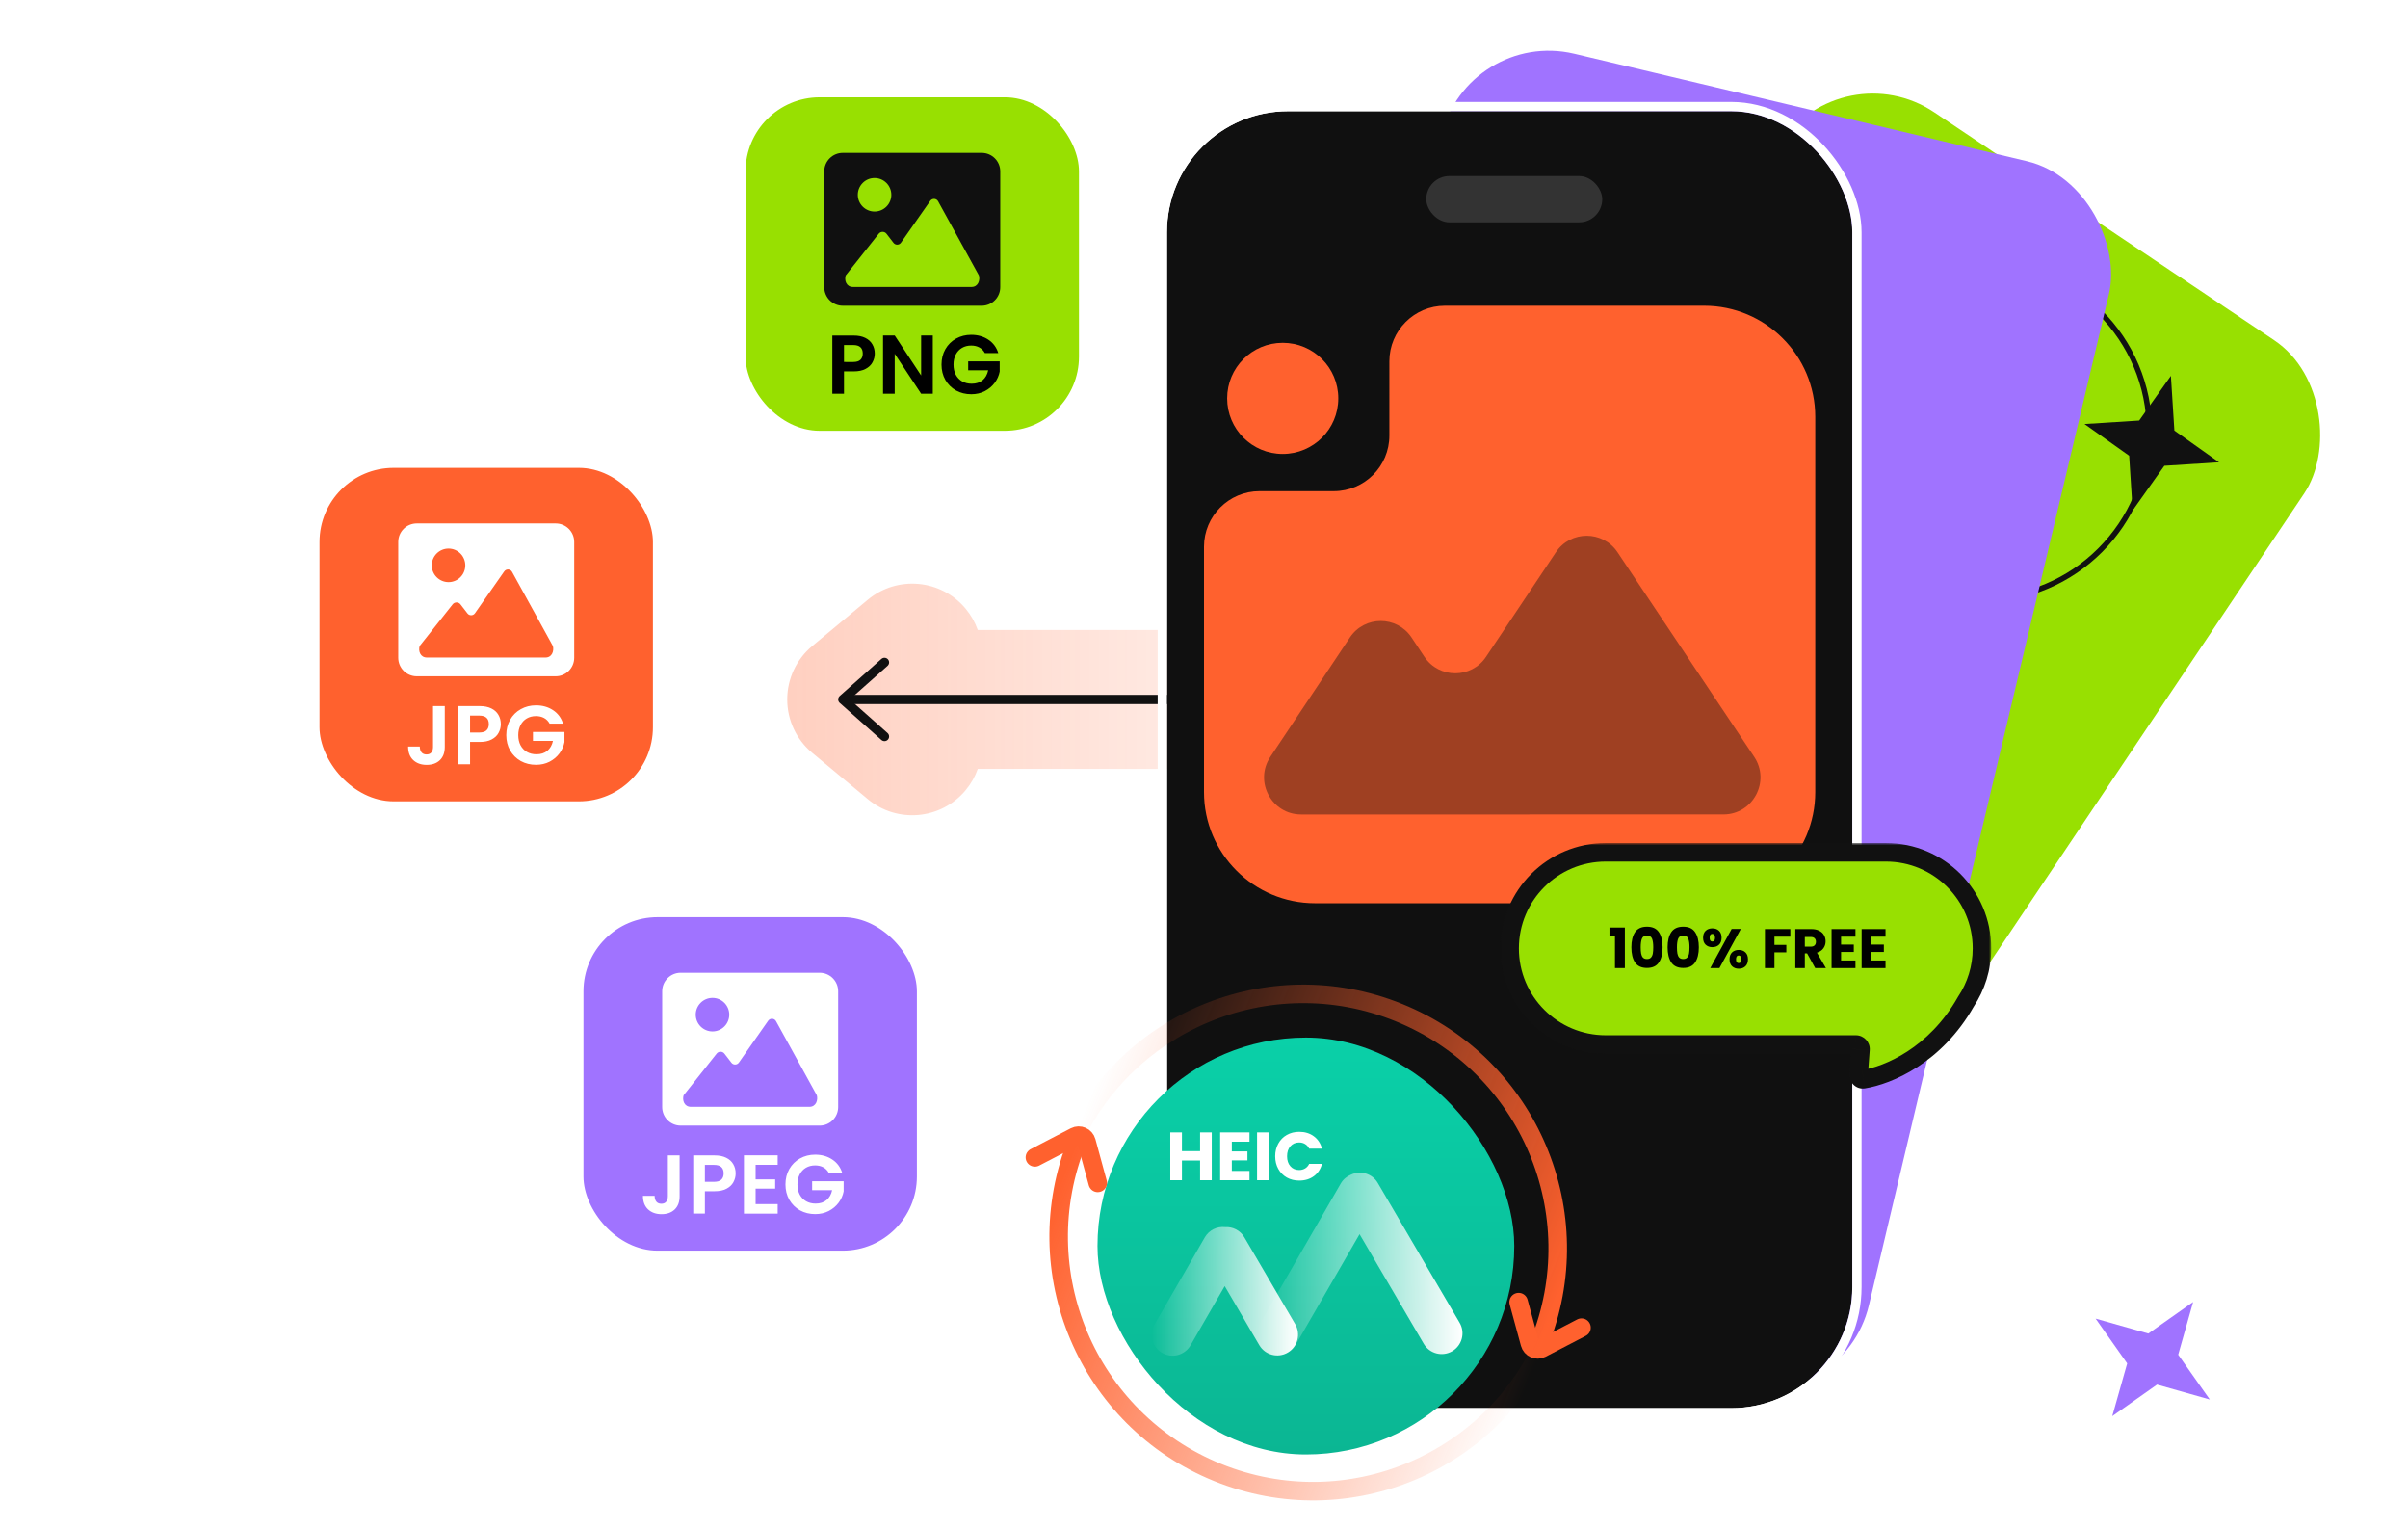<svg fill="none" height="330" viewBox="0 0 520 330" width="520" xmlns="http://www.w3.org/2000/svg" xmlns:xlink="http://www.w3.org/1999/xlink"><filter id="a" color-interpolation-filters="sRGB" filterUnits="userSpaceOnUse" height="301.894" width="169.894" x="241.053" y="13.057"><feFlood flood-opacity="0" result="BackgroundImageFix"/><feColorMatrix in="SourceAlpha" result="hardAlpha" type="matrix" values="0 0 0 0 0 0 0 0 0 0 0 0 0 0 0 0 0 0 127 0"/><feOffset/><feGaussianBlur stdDeviation="4.474"/><feComposite in2="hardAlpha" operator="out"/><feColorMatrix type="matrix" values="0 0 0 0 0.119 0 0 0 0 0.227 0 0 0 0 0.506 0 0 0 0.14 0"/><feBlend in2="BackgroundImageFix" mode="normal" result="effect1_dropShadow_5115_7480"/><feBlend in="SourceGraphic" in2="effect1_dropShadow_5115_7480" mode="normal" result="shape"/></filter><linearGradient id="b" gradientUnits="userSpaceOnUse" x1="326" x2="170" y1="151.004" y2="151.004"><stop offset="0" stop-color="#ff612e" stop-opacity="0"/><stop offset="1" stop-color="#ff612e"/></linearGradient><linearGradient id="c" gradientUnits="userSpaceOnUse" x1="282" x2="282" y1="224.004" y2="314.004"><stop offset="0" stop-color="#0ad0a8"/><stop offset="1" stop-color="#0bb693"/></linearGradient><linearGradient id="d"><stop offset="0" stop-color="#fff"/><stop offset="1" stop-color="#fff" stop-opacity="0"/></linearGradient><linearGradient id="e" gradientUnits="userSpaceOnUse" x1="280.306" x2="248.711" xlink:href="#d" y1="278.785" y2="278.785"/><linearGradient id="f" gradientUnits="userSpaceOnUse" x1="315.82" x2="271.438" xlink:href="#d" y1="272.856" y2="272.856"/><linearGradient id="g"><stop offset="0" stop-color="#ff612e"/><stop offset="1" stop-color="#ff612e" stop-opacity="0"/></linearGradient><linearGradient id="h" gradientUnits="userSpaceOnUse" x1="342.668" x2="240.858" xlink:href="#g" y1="264.723" y2="223.406"/><linearGradient id="i" gradientUnits="userSpaceOnUse" x1="222.332" x2="324.142" xlink:href="#g" y1="271.769" y2="313.087"/><clipPath id="j"><path d="m0 .004h520v330h-520z"/></clipPath><clipPath id="k"><rect height="90" rx="45" width="90" x="237" y="224.004"/></clipPath><mask id="l" fill="#000" height="54" maskUnits="userSpaceOnUse" width="106" x="324" y="182.004"><path d="m324 182.004h106v54h-106z" fill="#fff"/><path clip-rule="evenodd" d="m346.75 184.004c-11.46 0-20.75 9.29-20.75 20.75s9.29 20.75 20.75 20.75h54.021c.581 0 1.04.494.997 1.074l-.4 5.395c-.046.611.461 1.119 1.067 1.021 5.298-.859 15.488-5.084 22.097-16.752 2.191-3.289 3.468-7.24 3.468-11.488 0-11.46-9.29-20.75-20.75-20.75z" fill="#000" fill-rule="evenodd"/></mask><g clip-path="url(#j)"><path clip-rule="evenodd" d="m187.397 129.481c6.364-5.303 15.822-4.444 21.126 1.921 1.174 1.408 2.046 2.969 2.623 4.602h107.854c8.284 0 15 6.716 15 15s-6.716 15-15 15h-107.854c-.577 1.634-1.449 3.194-2.623 4.603-5.304 6.364-14.762 7.224-21.126 1.921l-12-10c-3.42-2.85-5.397-7.072-5.397-11.524 0-4.451 1.977-8.673 5.397-11.523z" fill="url(#b)" fill-rule="evenodd" opacity=".3"/><path d="m286 151.004h-102" stroke="#111" stroke-linecap="round" stroke-linejoin="round" stroke-width="2"/><path d="m191 143.004-9 8 9 8" stroke="#111" stroke-linecap="round" stroke-linejoin="round" stroke-width="2"/><rect fill="#98e001" height="264.643" rx="23.82" transform="matrix(.831 .557 -.557 .831 73.303 -219.579)" width="135.966" x="397.82" y="10.781"/><circle cx="36.312" cy="36.312" r="36.312" stroke="#111" stroke-linecap="round" stroke-width="1.162" transform="matrix(-1 0 0 1 464.156 56.805)"/><path d="m468.798 81.142-6.851 9.648-11.809.751 9.647 6.852.751 11.809 6.852-9.648 11.809-.751-9.647-6.852z" fill="#111"/><rect fill="#a073ff" height="271.991" rx="23.82" transform="matrix(.973 .231 -.231 .973 10.036 -73.124)" width="148.151" x="316.719" y="6.219"/><g filter="url(#a)"><rect fill="#101010" height="280" rx="26.144" width="148" x="252" y="24.004"/><rect height="282" rx="27.144" stroke="#fff" stroke-width="2" width="150" x="251" y="23.004"/></g><rect fill="#333" height="10" rx="5" width="38" x="308" y="38.004"/><path clip-rule="evenodd" d="m300.031 78.004c0-6.627 5.373-12 12-12h55.969c13.255 0 24 10.745 24 24v81c0 13.255-10.745 24-24 24h-84c-13.255 0-24-10.745-24-24v-52.968c0-6.627 5.373-12 12-12h16.031c6.628 0 12-5.372 12-12z" fill="#ff612e" fill-rule="evenodd"/><path clip-rule="evenodd" d="m372.159 175.834c6.394 0 10.204-7.129 6.651-12.445l-29.514-44.166c-3.168-4.74-10.136-4.74-13.303 0l-15.088 22.577c-3.17 4.743-10.144 4.739-13.308-.008l-2.777-4.167c-3.167-4.751-10.148-4.751-13.314 0l-17.181 25.777c-3.543 5.317.268 12.437 6.657 12.437h49.305c.001 0 .001-.001.001-.002-.001-.001 0-.003.001-.003z" fill="#101010" fill-rule="evenodd" opacity=".4"/><circle cx="277" cy="86.004" fill="#ff612e" r="12"/><path d="m473.6 281.083-3.222 11.386 6.817 9.672-11.386-3.222-9.672 6.817 3.222-11.386-6.817-9.672 11.386 3.222z" fill="#a073ff"/><g clip-path="url(#k)"><path d="m309.973 224.004h-55.946c-9.404 0-17.027 7.623-17.027 17.027v55.946c0 9.404 7.623 17.027 17.027 17.027h55.946c9.404 0 17.027-7.623 17.027-17.027v-55.946c0-9.404-7.623-17.027-17.027-17.027z" fill="url(#c)"/><path clip-rule="evenodd" d="m264.47 277.657-7.376 12.775c-1.24 2.149-3.988 2.885-6.136 1.644-2.149-1.24-2.885-3.988-1.644-6.136l10.855-18.803c.92-1.592 2.667-2.408 4.384-2.22 1.64-.103 3.276.7 4.163 2.214l10.973 18.734c1.254 2.141.535 4.893-1.606 6.147-2.14 1.254-4.892.535-6.146-1.606z" fill="url(#e)" fill-rule="evenodd"/><path clip-rule="evenodd" d="m293.591 266.447-13.77 23.851c-1.241 2.149-3.988 2.885-6.137 1.644-2.148-1.24-2.884-3.987-1.644-6.136l17.487-30.288c.518-.898 1.3-1.549 2.192-1.913 2.084-.996 4.619-.244 5.808 1.785l17.676 30.178c1.254 2.141.535 4.893-1.606 6.147-2.14 1.254-4.892.535-6.146-1.606z" fill="url(#f)" fill-rule="evenodd"/><path d="m261.672 244.466v10.339h-2.518v-4.256h-3.918v4.256h-2.518v-10.339h2.518v4.05h3.918v-4.05zm4.336 2.018v2.091h3.373v1.944h-3.373v2.268h3.815v2.018h-6.333v-10.339h6.333v2.018zm7.968-2.018v10.339h-2.518v-10.339zm1.398 5.155c0-1.021.221-1.93.663-2.725.442-.805 1.055-1.428 1.841-1.87.795-.452 1.693-.678 2.695-.678 1.227 0 2.278.324 3.151.972.874.648 1.458 1.532 1.753 2.651h-2.769c-.206-.432-.501-.761-.883-.986-.374-.226-.801-.339-1.282-.339-.775 0-1.404.27-1.885.81s-.721 1.261-.721 2.165c0 .903.24 1.625.721 2.165s1.11.81 1.885.81c.481 0 .908-.113 1.282-.339.382-.226.677-.555.883-.987h2.769c-.295 1.119-.879 2.003-1.753 2.651-.873.638-1.924.957-3.151.957-1.002 0-1.9-.221-2.695-.662-.786-.452-1.399-1.075-1.841-1.871-.442-.795-.663-1.703-.663-2.724z" fill="#fff"/></g><path clip-rule="evenodd" d="m346.75 184.004c-11.46 0-20.75 9.29-20.75 20.75s9.29 20.75 20.75 20.75h54.021c.581 0 1.04.494.997 1.074l-.4 5.395c-.046.611.461 1.119 1.067 1.021 5.298-.859 15.488-5.084 22.097-16.752 2.191-3.289 3.468-7.24 3.468-11.488 0-11.46-9.29-20.75-20.75-20.75z" fill="#98e001" fill-rule="evenodd"/><path d="m424.532 216.242-1.664-1.109-.04.06-.036.063zm-23.164 15.731 1.994.148zm1.067 1.021.32 1.974zm-.667-6.416-1.995-.148zm-73.768-21.824c0-10.355 8.395-18.75 18.75-18.75v-4c-12.564 0-22.75 10.185-22.75 22.75zm18.75 18.75c-10.355 0-18.75-8.395-18.75-18.75h-4c0 12.564 10.186 22.75 22.75 22.75zm54.021 0h-54.021v4h54.021zm2.591 8.617.4-5.395-3.989-.296-.4 5.395zm19.43-16.865c-6.265 11.061-15.882 14.986-20.677 15.764l.64 3.948c5.801-.94 16.564-5.465 23.518-17.74zm3.208-10.502c0 3.842-1.153 7.408-3.132 10.379l3.329 2.218c2.403-3.608 3.803-7.942 3.803-12.597zm-18.75-18.75c10.355 0 18.75 8.395 18.75 18.75h4c0-12.565-10.186-22.75-22.75-22.75zm-60.5 0h60.5v-4h-60.5zm52.623 45.821c-.132 1.776 1.38 3.468 3.382 3.143l-.64-3.948c.791-.129 1.288.548 1.247 1.101zm1.398-4.321c-.582 0-1.041-.494-.998-1.074l3.989.296c.13-1.74-1.247-3.222-2.991-3.222z" fill="#111" mask="url(#l)"/><path d="m347.56 202.152v-1.908h3.324v8.76h-2.136v-6.852zm4.728 2.352c0-1.376.264-2.46.792-3.252.536-.792 1.396-1.188 2.58-1.188s2.04.396 2.568 1.188c.536.792.804 1.876.804 3.252 0 1.392-.268 2.484-.804 3.276-.528.792-1.384 1.188-2.568 1.188s-2.044-.396-2.58-1.188c-.528-.792-.792-1.884-.792-3.276zm4.728 0c0-.808-.088-1.428-.264-1.86-.176-.44-.54-.66-1.092-.66s-.916.22-1.092.66c-.176.432-.264 1.052-.264 1.86 0 .544.032.996.096 1.356.064.352.192.64.384.864.2.216.492.324.876.324s.672-.108.864-.324c.2-.224.332-.512.396-.864.064-.36.096-.812.096-1.356zm3.1 0c0-1.376.264-2.46.792-3.252.536-.792 1.396-1.188 2.58-1.188s2.04.396 2.568 1.188c.536.792.804 1.876.804 3.252 0 1.392-.268 2.484-.804 3.276-.528.792-1.384 1.188-2.568 1.188s-2.044-.396-2.58-1.188c-.528-.792-.792-1.884-.792-3.276zm4.728 0c0-.808-.088-1.428-.264-1.86-.176-.44-.54-.66-1.092-.66s-.916.22-1.092.66c-.176.432-.264 1.052-.264 1.86 0 .544.032.996.096 1.356.064.352.192.64.384.864.2.216.492.324.876.324s.672-.108.864-.324c.2-.224.332-.512.396-.864.064-.36.096-.812.096-1.356zm2.932-2.052c0-.648.184-1.148.552-1.5.376-.352.86-.528 1.452-.528s1.072.176 1.44.528.552.852.552 1.5-.184 1.148-.552 1.5-.848.528-1.44.528-1.076-.176-1.452-.528c-.368-.352-.552-.852-.552-1.5zm8.148-1.896-4.62 8.448h-1.98l4.62-8.448zm-6.156 1.068c-.384 0-.576.276-.576.828 0 .544.192.816.576.816.184 0 .328-.068.432-.204s.156-.34.156-.612c0-.552-.196-.828-.588-.828zm3.72 5.484c0-.648.184-1.148.552-1.5s.848-.528 1.44-.528 1.072.176 1.44.528.552.852.552 1.5-.184 1.148-.552 1.5-.848.528-1.44.528-1.072-.176-1.44-.528-.552-.852-.552-1.5zm1.98-.828c-.184 0-.328.068-.432.204-.096.136-.144.344-.144.624 0 .544.192.816.576.816.184 0 .328-.068.432-.204s.156-.34.156-.612-.052-.476-.156-.612c-.104-.144-.248-.216-.432-.216zm11.149-5.7v1.644h-3.432v1.776h2.568v1.596h-2.568v3.408h-2.052v-8.424zm5.374 8.424-1.752-3.18h-.492v3.18h-2.052v-8.424h3.444c.664 0 1.228.116 1.692.348.472.232.824.552 1.056.96.232.4.348.848.348 1.344 0 .56-.16 1.06-.48 1.5-.312.44-.776.752-1.392.936l1.944 3.336zm-2.244-4.632h1.272c.376 0 .656-.092.84-.276.192-.184.288-.444.288-.78 0-.32-.096-.572-.288-.756-.184-.184-.464-.276-.84-.276h-1.272zm7.828-2.148v1.704h2.748v1.584h-2.748v1.848h3.108v1.644h-5.16v-8.424h5.16v1.644zm6.492 0v1.704h2.748v1.584h-2.748v1.848h3.108v1.644h-5.16v-8.424h5.16v1.644z" fill="#000"/><g stroke-linecap="round" stroke-width="4"><path d="m332.338 290.176c11.41-28.114-2.132-60.154-30.246-71.564s-60.154 2.132-71.563 30.246" stroke="url(#h)"/><path d="m341.52 286.624c-2.365 1.229-6.316 3.282-8.66 4.501-.986.512-2.191-.018-2.483-1.09l-2.432-8.92" stroke="#ff612e" stroke-linejoin="round"/><path d="m232.662 246.316c-11.41 28.114 2.132 60.154 30.246 71.564s60.154-2.132 71.563-30.246" stroke="url(#i)"/><path d="m223.48 249.868c2.365-1.229 6.316-3.282 8.66-4.501.986-.512 2.191.018 2.483 1.09l2.432 8.92" stroke="#ff612e" stroke-linejoin="round"/></g><rect fill="#a073ff" height="72" rx="16" width="72" x="126" y="198.004"/><path clip-rule="evenodd" d="m177 243.004c2.209 0 4-1.791 4-4v-25c0-2.209-1.791-4-4-4h-30c-2.209 0-4 1.791-4 4v25c0 2.209 1.791 4 4 4h23.637zm-13.391-4.049h-14.39c-1.483 0-1.914-1.432-1.598-2.487 3.59-4.513 5.97-7.516 7.14-9.008.417-.533 1.256-.534 1.67.002l1.522 1.969c.412.534 1.224.515 1.611-.038l6.32-9.027c.425-.607 1.338-.557 1.695.091l8.816 16.011c.284 1.018-.165 2.487-1.598 2.487zm-7.189-17.343c.679-.679 1.06-1.6 1.06-2.559 0-.96-.381-1.881-1.06-2.559-.678-.679-1.599-1.06-2.559-1.06s-1.88.381-2.559 1.06c-.679.678-1.06 1.599-1.06 2.559 0 .959.381 1.88 1.06 2.559.679.678 1.599 1.06 2.559 1.06s1.881-.382 2.559-1.06z" fill="#fff" fill-rule="evenodd"/><path d="m146.761 249.44v8.82c0 1.224-.354 2.178-1.062 2.862-.708.672-1.656 1.008-2.844 1.008-1.2 0-2.172-.348-2.916-1.044-.732-.696-1.098-1.668-1.098-2.916h2.52c.012.54.138.96.378 1.26.252.3.612.45 1.08.45.456 0 .804-.144 1.044-.432s.36-.684.36-1.188v-8.82zm12.102 3.888c0 .672-.162 1.302-.486 1.89-.312.588-.81 1.062-1.494 1.422-.672.36-1.524.54-2.556.54h-2.106v4.824h-2.52v-12.564h4.626c.972 0 1.8.168 2.484.504s1.194.798 1.53 1.386c.348.588.522 1.254.522 1.998zm-4.644 1.818c.696 0 1.212-.156 1.548-.468.336-.324.504-.774.504-1.35 0-1.224-.684-1.836-2.052-1.836h-1.998v3.654zm8.953-3.672v3.15h4.23v1.998h-4.23v3.33h4.77v2.052h-7.29v-12.582h7.29v2.052zm15.808 1.746c-.288-.528-.684-.93-1.188-1.206s-1.092-.414-1.764-.414c-.744 0-1.404.168-1.98.504s-1.026.816-1.35 1.44-.486 1.344-.486 2.16c0 .84.162 1.572.486 2.196.336.624.798 1.104 1.386 1.44s1.272.504 2.052.504c.96 0 1.746-.252 2.358-.756.612-.516 1.014-1.23 1.206-2.142h-4.32v-1.926h6.804v2.196c-.168.876-.528 1.686-1.08 2.43s-1.266 1.344-2.142 1.8c-.864.444-1.836.666-2.916.666-1.212 0-2.31-.27-3.294-.81-.972-.552-1.74-1.314-2.304-2.286-.552-.972-.828-2.076-.828-3.312s.276-2.34.828-3.312c.564-.984 1.332-1.746 2.304-2.286.984-.552 2.076-.828 3.276-.828 1.416 0 2.646.348 3.69 1.044 1.044.684 1.764 1.65 2.16 2.898z" fill="#fff"/><rect fill="#ff612e" height="72" rx="16" width="72" x="69" y="101.004"/><path clip-rule="evenodd" d="m120 146.004c2.209 0 4-1.791 4-4v-25c0-2.209-1.791-4-4-4h-30c-2.209 0-4 1.791-4 4v25c0 2.209 1.791 4 4 4h23.637zm-13.391-4.049h-14.39c-1.483 0-1.914-1.432-1.599-2.487 3.59-4.513 5.97-7.516 7.14-9.008.418-.533 1.257-.534 1.671.002l1.522 1.969c.412.534 1.224.515 1.611-.038l6.32-9.027c.425-.607 1.338-.557 1.695.091l8.816 16.011c.284 1.018-.165 2.487-1.598 2.487zm-7.189-17.343c.679-.679 1.06-1.6 1.06-2.559 0-.96-.381-1.881-1.06-2.559-.679-.679-1.599-1.06-2.559-1.06-.96 0-1.88.381-2.559 1.06-.679.678-1.06 1.599-1.06 2.559 0 .959.381 1.88 1.06 2.559.679.678 1.599 1.06 2.559 1.06.96 0 1.88-.382 2.559-1.06z" fill="#fff" fill-rule="evenodd"/><path d="m96.051 152.44v8.82c0 1.224-.354 2.178-1.062 2.862-.708.672-1.656 1.008-2.844 1.008-1.2 0-2.172-.348-2.916-1.044-.732-.696-1.098-1.668-1.098-2.916h2.52c.012.54.138.96.378 1.26.252.3.612.45 1.08.45.456 0 .804-.144 1.044-.432s.36-.684.36-1.188v-8.82zm12.102 3.888c0 .672-.162 1.302-.486 1.89-.312.588-.81 1.062-1.494 1.422-.672.36-1.524.54-2.556.54h-2.106v4.824h-2.52v-12.564h4.626c.972 0 1.8.168 2.484.504s1.194.798 1.53 1.386c.348.588.522 1.254.522 1.998zm-4.644 1.818c.696 0 1.212-.156 1.548-.468.336-.324.504-.774.504-1.35 0-1.224-.684-1.836-2.052-1.836h-1.998v3.654zm15.181-1.926c-.288-.528-.684-.93-1.188-1.206s-1.092-.414-1.764-.414c-.744 0-1.404.168-1.98.504s-1.026.816-1.35 1.44-.486 1.344-.486 2.16c0 .84.162 1.572.486 2.196.336.624.798 1.104 1.386 1.44s1.272.504 2.052.504c.96 0 1.746-.252 2.358-.756.612-.516 1.014-1.23 1.206-2.142h-4.32v-1.926h6.804v2.196c-.168.876-.528 1.686-1.08 2.43s-1.266 1.344-2.142 1.8c-.864.444-1.836.666-2.916.666-1.212 0-2.31-.27-3.294-.81-.972-.552-1.74-1.314-2.304-2.286-.552-.972-.828-2.076-.828-3.312s.276-2.34.828-3.312c.564-.984 1.332-1.746 2.304-2.286.984-.552 2.076-.828 3.276-.828 1.416 0 2.646.348 3.69 1.044 1.044.684 1.764 1.65 2.16 2.898z" fill="#fff"/><rect fill="#98e001" height="72" rx="16" width="72" x="161" y="21.004"/><path clip-rule="evenodd" d="m212 66.004c2.209 0 4-1.791 4-4v-25c0-2.209-1.791-4-4-4h-30c-2.209 0-4 1.791-4 4v25c0 2.209 1.791 4 4 4h23.637zm-13.391-4.049h-14.39c-1.483 0-1.914-1.432-1.598-2.487 3.59-4.513 5.97-7.516 7.14-9.008.417-.533 1.256-.534 1.67.002l1.522 1.969c.412.534 1.224.514 1.611-.038l6.32-9.027c.425-.607 1.338-.557 1.695.091l8.816 16.011c.284 1.018-.165 2.487-1.598 2.487zm-7.189-17.344c.679-.679 1.06-1.599 1.06-2.559s-.381-1.88-1.06-2.559c-.678-.679-1.599-1.06-2.559-1.06s-1.88.381-2.559 1.06-1.06 1.599-1.06 2.559.381 1.88 1.06 2.559 1.599 1.06 2.559 1.06 1.881-.381 2.559-1.06z" fill="#101010" fill-rule="evenodd"/><path d="m188.902 76.328c0 .672-.162 1.302-.486 1.89-.312.588-.81 1.062-1.494 1.422-.672.36-1.524.54-2.556.54h-2.106v4.824h-2.52v-12.564h4.626c.972 0 1.8.168 2.484.504s1.194.798 1.53 1.386c.348.588.522 1.254.522 1.998zm-4.644 1.818c.696 0 1.212-.156 1.548-.468.336-.324.504-.774.504-1.35 0-1.224-.684-1.836-2.052-1.836h-1.998v3.654zm17.179 6.858h-2.52l-5.706-8.622v8.622h-2.52v-12.582h2.52l5.706 8.64v-8.64h2.52zm11.239-8.784c-.288-.528-.684-.93-1.188-1.206s-1.092-.414-1.764-.414c-.744 0-1.404.168-1.98.504s-1.026.816-1.35 1.44-.486 1.344-.486 2.16c0 .84.162 1.572.486 2.196.336.624.798 1.104 1.386 1.44s1.272.504 2.052.504c.96 0 1.746-.252 2.358-.756.612-.516 1.014-1.23 1.206-2.142h-4.32v-1.926h6.804v2.196c-.168.876-.528 1.686-1.08 2.43s-1.266 1.344-2.142 1.8c-.864.444-1.836.666-2.916.666-1.212 0-2.31-.27-3.294-.81-.972-.552-1.74-1.314-2.304-2.286-.552-.972-.828-2.076-.828-3.312s.276-2.34.828-3.312c.564-.984 1.332-1.746 2.304-2.286.984-.552 2.076-.828 3.276-.828 1.416 0 2.646.348 3.69 1.044 1.044.684 1.764 1.65 2.16 2.898z" fill="#000"/></g></svg>